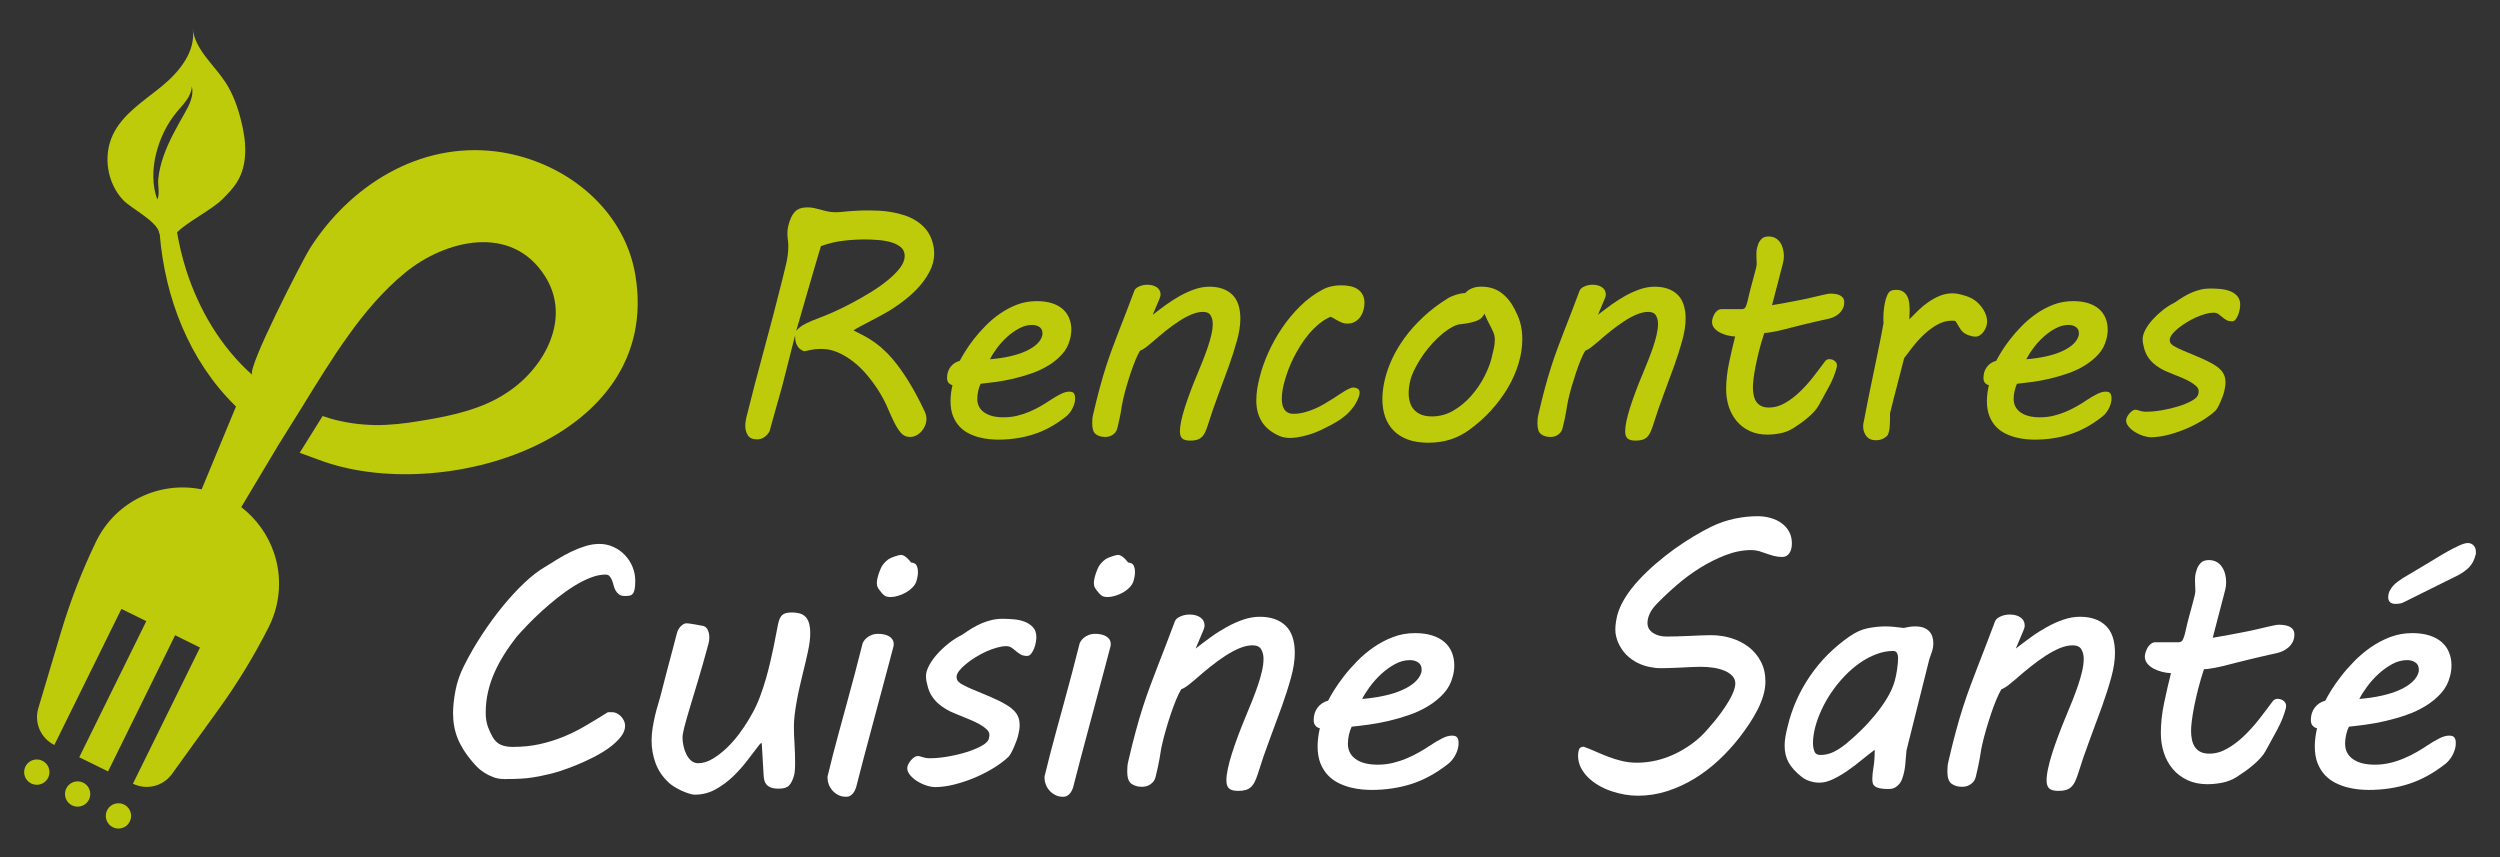 <?xml version="1.0" encoding="utf-8"?>
<!-- Generator: Adobe Illustrator 16.0.0, SVG Export Plug-In . SVG Version: 6.00 Build 0)  -->
<!DOCTYPE svg PUBLIC "-//W3C//DTD SVG 1.1//EN" "http://www.w3.org/Graphics/SVG/1.1/DTD/svg11.dtd">
<svg version="1.1" id="Calque_1" xmlns="http://www.w3.org/2000/svg" xmlns:xlink="http://www.w3.org/1999/xlink" x="0px" y="0px"
	 width="175px" height="60px" viewBox="0 0 175 60" enable-background="new 0 0 175 60" xml:space="preserve">
<rect x="0" y="0" width="175" height="60" fill="#333333" stroke="none"/>
<g>
	<g>
		<g>
			<path fill="#BECB0A" d="M52.245,29.225c0.404-1.625,0.822-3.229,1.255-4.813c0.432-1.584,0.851-3.188,1.255-4.813
				c0.049-0.213,0.099-0.414,0.149-0.605c0.049-0.191,0.096-0.383,0.138-0.574c0.043-0.191,0.076-0.385,0.101-0.58
				c0.025-0.195,0.038-0.398,0.038-0.611c0-0.163-0.011-0.313-0.032-0.446c-0.021-0.136-0.032-0.288-0.032-0.458
				c0-0.163,0.021-0.337,0.064-0.521c0.106-0.434,0.256-0.756,0.451-0.969s0.491-0.319,0.889-0.319c0.164,0,0.32,0.017,0.473,0.049
				c0.153,0.031,0.304,0.069,0.453,0.112c0.163,0.049,0.331,0.092,0.505,0.127c0.174,0.035,0.35,0.053,0.527,0.053
				c0.142,0,0.279-0.006,0.414-0.021c0.135-0.014,0.288-0.027,0.462-0.043c0.174-0.014,0.379-0.026,0.617-0.042
				c0.238-0.014,0.538-0.021,0.9-0.021c0.198,0,0.433,0.008,0.702,0.021c0.269,0.016,0.549,0.046,0.84,0.097
				c0.291,0.049,0.585,0.122,0.883,0.218c0.297,0.096,0.576,0.225,0.835,0.388c0.258,0.164,0.487,0.363,0.686,0.601
				c0.198,0.238,0.347,0.523,0.447,0.857c0.049,0.162,0.083,0.311,0.102,0.446c0.018,0.135,0.026,0.265,0.026,0.393
				c0,0.433-0.11,0.858-0.33,1.276c-0.249,0.476-0.584,0.92-1.005,1.335s-0.913,0.808-1.473,1.175
				c-0.219,0.148-0.475,0.304-0.766,0.463s-0.576,0.313-0.855,0.457c-0.282,0.146-0.533,0.279-0.757,0.398
				c-0.222,0.122-0.377,0.213-0.462,0.276c0.248,0.122,0.497,0.248,0.744,0.379s0.502,0.289,0.761,0.473
				c0.259,0.186,0.522,0.408,0.787,0.671c0.267,0.262,0.543,0.583,0.83,0.962c0.288,0.38,0.586,0.828,0.894,1.345
				c0.31,0.519,0.629,1.127,0.963,1.829c0.085,0.17,0.128,0.353,0.128,0.544c0,0.148-0.031,0.298-0.091,0.446
				c-0.06,0.149-0.141,0.283-0.244,0.404c-0.103,0.12-0.226,0.218-0.367,0.292c-0.142,0.074-0.294,0.112-0.458,0.112
				c-0.248,0-0.453-0.093-0.617-0.276c-0.163-0.186-0.319-0.426-0.468-0.724s-0.303-0.634-0.463-1.012
				c-0.158-0.375-0.355-0.754-0.59-1.137c-0.255-0.412-0.537-0.802-0.846-1.17c-0.31-0.369-0.636-0.688-0.984-0.957
				c-0.348-0.27-0.706-0.484-1.074-0.644c-0.368-0.16-0.738-0.24-1.106-0.24h-0.16c-0.22,0-0.417,0.021-0.59,0.06
				c-0.174,0.039-0.342,0.072-0.505,0.101c-0.22-0.078-0.38-0.205-0.479-0.383c-0.1-0.178-0.149-0.376-0.149-0.595V23.46
				l-0.851,3.35c-0.029,0.105-0.067,0.252-0.117,0.437c-0.05,0.184-0.106,0.387-0.17,0.605c-0.063,0.221-0.129,0.45-0.197,0.692
				c-0.067,0.24-0.131,0.468-0.191,0.681s-0.113,0.404-0.16,0.574c-0.046,0.17-0.079,0.298-0.1,0.383
				c-0.1,0.177-0.226,0.317-0.378,0.42S53.177,30.756,53,30.756c-0.313,0-0.529-0.095-0.649-0.282
				c-0.121-0.188-0.181-0.406-0.181-0.653c0-0.1,0.006-0.201,0.021-0.304C52.206,29.414,52.224,29.316,52.245,29.225z
				 M57.467,17.228c-0.043,0.142-0.104,0.348-0.186,0.617c-0.082,0.269-0.172,0.574-0.271,0.914c-0.1,0.341-0.206,0.706-0.319,1.095
				c-0.113,0.391-0.228,0.782-0.34,1.176c-0.113,0.394-0.224,0.775-0.33,1.143c-0.106,0.37-0.202,0.699-0.287,0.99
				c0.142-0.185,0.355-0.35,0.638-0.495c0.283-0.145,0.603-0.282,0.957-0.41c0.277-0.099,0.617-0.238,1.021-0.419
				c0.404-0.181,0.828-0.389,1.271-0.623c0.443-0.233,0.886-0.487,1.33-0.76c0.443-0.272,0.841-0.553,1.191-0.84
				c0.352-0.287,0.636-0.574,0.857-0.861c0.219-0.288,0.33-0.565,0.33-0.836c0-0.261-0.092-0.469-0.276-0.621
				c-0.185-0.152-0.415-0.269-0.691-0.346c-0.277-0.078-0.58-0.13-0.909-0.154c-0.331-0.025-0.637-0.037-0.922-0.037
				c-0.51,0-1.021,0.031-1.531,0.095C58.488,16.918,57.978,17.043,57.467,17.228z"/>
			<path fill="#BECB0A" d="M66.293,26.459c0-0.306,0.081-0.564,0.245-0.777c0.163-0.213,0.379-0.354,0.648-0.425
				c0.078-0.155,0.198-0.367,0.362-0.633c0.163-0.266,0.365-0.555,0.606-0.866c0.241-0.313,0.515-0.627,0.825-0.941
				c0.307-0.315,0.647-0.603,1.021-0.861c0.371-0.259,0.771-0.47,1.201-0.634c0.429-0.162,0.885-0.243,1.367-0.243
				c0.411,0,0.77,0.049,1.074,0.148c0.305,0.099,0.556,0.238,0.755,0.414c0.198,0.178,0.347,0.389,0.447,0.633
				c0.099,0.245,0.149,0.51,0.149,0.792c0,0.242-0.032,0.472-0.096,0.692c-0.1,0.396-0.284,0.744-0.553,1.042
				s-0.587,0.559-0.952,0.781c-0.366,0.224-0.762,0.41-1.191,0.559c-0.429,0.149-0.857,0.273-1.286,0.372
				c-0.429,0.101-0.843,0.176-1.24,0.229c-0.397,0.054-0.741,0.094-1.032,0.123c-0.063,0.128-0.119,0.288-0.165,0.483
				s-0.069,0.385-0.069,0.568c0,0.412,0.164,0.731,0.489,0.957c0.326,0.229,0.776,0.341,1.351,0.341
				c0.333,0,0.652-0.037,0.958-0.111c0.304-0.074,0.593-0.17,0.866-0.287c0.272-0.117,0.53-0.245,0.771-0.383
				c0.241-0.139,0.46-0.274,0.659-0.41c0.255-0.17,0.498-0.313,0.729-0.43c0.23-0.117,0.433-0.176,0.611-0.176
				c0.177,0,0.29,0.045,0.34,0.133c0.049,0.089,0.074,0.183,0.074,0.281c0,0.058-0.002,0.112-0.005,0.165
				c-0.004,0.054-0.009,0.098-0.016,0.133c-0.036,0.186-0.106,0.369-0.213,0.553c-0.106,0.186-0.241,0.345-0.404,0.479
				c-0.737,0.581-1.494,0.996-2.271,1.244c-0.775,0.248-1.604,0.373-2.483,0.373c-0.17,0-0.371-0.012-0.601-0.033
				c-0.23-0.021-0.47-0.063-0.718-0.128c-0.248-0.063-0.493-0.154-0.734-0.276c-0.241-0.12-0.455-0.279-0.643-0.478
				c-0.188-0.199-0.34-0.442-0.458-0.734c-0.116-0.29-0.175-0.642-0.175-1.052c0-0.334,0.045-0.706,0.138-1.118
				c-0.093-0.014-0.18-0.062-0.261-0.143C66.333,26.733,66.293,26.615,66.293,26.459z M72.951,23.513
				c0.013-0.035,0.021-0.067,0.021-0.095c0-0.029,0-0.061,0-0.097c0-0.192-0.071-0.335-0.212-0.431
				c-0.142-0.096-0.313-0.145-0.511-0.145c-0.312,0-0.619,0.083-0.92,0.246c-0.302,0.162-0.584,0.366-0.851,0.611
				c-0.265,0.244-0.501,0.506-0.707,0.786c-0.206,0.281-0.365,0.534-0.479,0.761c0.511-0.043,0.979-0.111,1.404-0.207
				s0.796-0.217,1.112-0.361c0.315-0.146,0.571-0.309,0.766-0.489C72.768,23.911,72.894,23.719,72.951,23.513z"/>
			<path fill="#BECB0A" d="M84.21,21.832c-0.247,0-0.514,0.059-0.796,0.176c-0.284,0.117-0.578,0.274-0.884,0.474
				c-0.305,0.198-0.615,0.424-0.93,0.675c-0.315,0.252-0.626,0.513-0.93,0.781c-0.157,0.136-0.306,0.258-0.447,0.367
				c-0.143,0.11-0.284,0.193-0.425,0.25c-0.101,0.164-0.205,0.378-0.314,0.644c-0.11,0.266-0.217,0.557-0.324,0.872
				s-0.208,0.639-0.304,0.968c-0.096,0.33-0.176,0.638-0.24,0.92c-0.035,0.148-0.064,0.295-0.085,0.437
				c-0.021,0.142-0.046,0.292-0.074,0.452c-0.029,0.159-0.063,0.331-0.102,0.515c-0.04,0.186-0.087,0.391-0.144,0.617
				c-0.035,0.136-0.092,0.243-0.17,0.325c-0.077,0.081-0.159,0.143-0.244,0.186c-0.085,0.042-0.167,0.069-0.246,0.08
				c-0.077,0.011-0.137,0.017-0.18,0.017c-0.271,0-0.489-0.064-0.66-0.191c-0.17-0.128-0.255-0.376-0.255-0.745
				c0-0.1,0.002-0.204,0.009-0.313c0.008-0.109,0.029-0.232,0.064-0.367c0.157-0.674,0.308-1.279,0.453-1.819
				c0.145-0.537,0.292-1.038,0.441-1.498c0.149-0.462,0.299-0.896,0.452-1.304s0.309-0.819,0.468-1.233
				c0.159-0.415,0.326-0.844,0.5-1.287c0.173-0.443,0.36-0.934,0.558-1.473c0.042-0.121,0.155-0.223,0.335-0.304
				s0.374-0.122,0.579-0.122c0.27,0,0.491,0.061,0.665,0.181c0.174,0.121,0.261,0.295,0.261,0.521c0,0.021-0.008,0.061-0.021,0.116
				c-0.015,0.058-0.037,0.118-0.063,0.182l-0.468,1.106c0.298-0.234,0.607-0.468,0.93-0.702c0.323-0.234,0.654-0.444,0.994-0.633
				c0.34-0.188,0.683-0.341,1.026-0.458c0.345-0.117,0.683-0.176,1.016-0.176c0.681,0,1.212,0.184,1.595,0.548
				c0.383,0.366,0.575,0.932,0.575,1.697c0,0.438-0.076,0.939-0.229,1.498c-0.153,0.562-0.345,1.162-0.574,1.804
				c-0.23,0.642-0.479,1.315-0.745,2.021c-0.266,0.706-0.512,1.424-0.738,2.153c-0.063,0.199-0.13,0.365-0.197,0.501
				c-0.067,0.134-0.146,0.242-0.239,0.323c-0.093,0.082-0.2,0.141-0.324,0.176c-0.125,0.035-0.275,0.054-0.451,0.054
				c-0.277,0-0.469-0.052-0.575-0.154c-0.105-0.103-0.16-0.268-0.16-0.495c0-0.197,0.031-0.441,0.091-0.729
				c0.061-0.287,0.146-0.603,0.256-0.946c0.109-0.344,0.237-0.711,0.383-1.101c0.145-0.391,0.303-0.787,0.474-1.19
				c0.133-0.327,0.267-0.653,0.398-0.979c0.131-0.327,0.247-0.643,0.351-0.948c0.103-0.303,0.187-0.595,0.25-0.872
				c0.064-0.276,0.095-0.531,0.095-0.766c0-0.218-0.047-0.411-0.143-0.579C84.652,21.916,84.474,21.832,84.21,21.832z"/>
			<path fill="#BECB0A" d="M88.177,26.405c0.133-0.546,0.334-1.116,0.6-1.712c0.267-0.595,0.587-1.172,0.963-1.729
				s0.803-1.07,1.281-1.542c0.479-0.471,1.002-0.855,1.568-1.153c0.185-0.1,0.387-0.174,0.607-0.225
				c0.219-0.048,0.442-0.073,0.669-0.073c0.234,0,0.452,0.021,0.654,0.063c0.202,0.043,0.376,0.113,0.521,0.213
				c0.145,0.099,0.261,0.227,0.346,0.383c0.086,0.156,0.128,0.348,0.128,0.574c0,0.171-0.025,0.343-0.075,0.516
				c-0.05,0.174-0.124,0.33-0.223,0.468c-0.101,0.139-0.225,0.251-0.373,0.336s-0.323,0.127-0.521,0.127
				c-0.156,0-0.3-0.028-0.431-0.085c-0.132-0.057-0.258-0.12-0.377-0.191c-0.064-0.042-0.125-0.08-0.182-0.112
				c-0.057-0.031-0.124-0.062-0.201-0.091c-0.284,0.128-0.553,0.297-0.804,0.506c-0.253,0.21-0.486,0.442-0.702,0.697
				c-0.217,0.255-0.415,0.528-0.596,0.818c-0.181,0.292-0.344,0.582-0.489,0.872c-0.146,0.292-0.27,0.576-0.372,0.856
				s-0.186,0.537-0.249,0.771c-0.051,0.17-0.095,0.363-0.134,0.579c-0.039,0.217-0.058,0.427-0.058,0.633
				c0,0.142,0.012,0.276,0.036,0.404c0.025,0.128,0.07,0.241,0.134,0.341c0.063,0.099,0.148,0.177,0.255,0.233
				s0.237,0.085,0.393,0.085c0.249,0,0.495-0.032,0.74-0.097c0.244-0.063,0.484-0.145,0.718-0.243
				c0.234-0.1,0.462-0.215,0.686-0.347c0.224-0.131,0.442-0.264,0.654-0.397c0.134-0.086,0.27-0.175,0.404-0.268
				c0.134-0.091,0.262-0.173,0.383-0.243c0.12-0.071,0.232-0.13,0.335-0.176c0.103-0.047,0.193-0.07,0.271-0.07
				c0.106,0,0.206,0.027,0.298,0.08c0.093,0.054,0.14,0.145,0.14,0.272c0,0.092-0.021,0.195-0.064,0.308
				c-0.101,0.276-0.233,0.525-0.404,0.744c-0.17,0.221-0.36,0.418-0.569,0.591c-0.21,0.174-0.432,0.327-0.67,0.463
				c-0.237,0.135-0.474,0.259-0.708,0.371c-0.438,0.234-0.883,0.41-1.334,0.527c-0.45,0.117-0.827,0.175-1.133,0.175
				c-0.099,0-0.217-0.01-0.351-0.031c-0.135-0.021-0.252-0.054-0.352-0.097c-0.574-0.247-0.992-0.58-1.255-0.999
				c-0.262-0.418-0.393-0.915-0.393-1.489c0-0.248,0.02-0.509,0.058-0.781C88.039,26.989,88.097,26.703,88.177,26.405z"/>
			<path fill="#BECB0A" d="M96.958,26.49c0.106-0.432,0.271-0.892,0.494-1.377c0.225-0.485,0.517-0.977,0.878-1.474
				c0.361-0.495,0.796-0.981,1.304-1.456c0.506-0.476,1.092-0.918,1.76-1.33c0.105-0.063,0.269-0.133,0.489-0.207
				c0.219-0.074,0.446-0.118,0.681-0.134c0.276-0.298,0.648-0.446,1.116-0.446c0.553,0,1.02,0.142,1.399,0.421
				c0.379,0.28,0.691,0.661,0.94,1.144c0.078,0.155,0.149,0.308,0.218,0.456c0.067,0.149,0.123,0.308,0.17,0.474
				c0.046,0.167,0.083,0.347,0.112,0.538c0.028,0.191,0.042,0.408,0.042,0.647c0,0.561-0.089,1.131-0.266,1.713
				c-0.177,0.581-0.43,1.149-0.755,1.702c-0.327,0.553-0.722,1.083-1.186,1.59c-0.465,0.506-0.98,0.963-1.548,1.367
				c-0.383,0.276-0.808,0.489-1.271,0.643c-0.464,0.151-0.983,0.229-1.558,0.229c-0.546,0-1.02-0.074-1.42-0.219
				c-0.4-0.146-0.733-0.353-1-0.623c-0.265-0.269-0.464-0.592-0.596-0.967c-0.131-0.376-0.196-0.795-0.196-1.255
				C96.767,27.48,96.831,27.001,96.958,26.49z M98.724,26.629c-0.043,0.163-0.072,0.317-0.09,0.463
				c-0.019,0.145-0.027,0.286-0.027,0.419c0,0.234,0.03,0.453,0.091,0.655s0.157,0.376,0.292,0.521
				c0.135,0.146,0.304,0.26,0.505,0.341c0.203,0.081,0.448,0.122,0.739,0.122c0.539,0,1.041-0.136,1.506-0.409
				c0.464-0.272,0.877-0.615,1.238-1.026c0.362-0.411,0.664-0.853,0.91-1.324c0.243-0.472,0.416-0.905,0.516-1.304
				c0.063-0.247,0.118-0.481,0.165-0.701c0.045-0.219,0.068-0.422,0.068-0.605c0-0.185-0.033-0.357-0.102-0.517
				c-0.067-0.159-0.153-0.338-0.26-0.537c-0.063-0.12-0.128-0.246-0.191-0.377c-0.063-0.132-0.121-0.262-0.17-0.389
				c-0.058,0.1-0.117,0.187-0.182,0.261c-0.063,0.074-0.159,0.142-0.287,0.202c-0.127,0.061-0.301,0.115-0.521,0.165
				c-0.221,0.05-0.507,0.092-0.861,0.128c-0.234,0.077-0.472,0.198-0.713,0.361c-0.242,0.162-0.478,0.354-0.708,0.574
				c-0.229,0.22-0.45,0.456-0.659,0.712c-0.209,0.255-0.396,0.516-0.563,0.782c-0.167,0.266-0.313,0.526-0.438,0.782
				C98.86,26.183,98.773,26.417,98.724,26.629z"/>
			<path fill="#BECB0A" d="M115.377,21.832c-0.249,0-0.515,0.059-0.798,0.176c-0.284,0.117-0.578,0.274-0.883,0.474
				c-0.305,0.198-0.616,0.424-0.932,0.675c-0.314,0.252-0.625,0.513-0.93,0.781c-0.156,0.136-0.306,0.258-0.446,0.367
				c-0.143,0.11-0.284,0.193-0.426,0.25c-0.1,0.164-0.204,0.378-0.313,0.644c-0.11,0.266-0.218,0.557-0.324,0.872
				s-0.207,0.639-0.304,0.968c-0.095,0.33-0.175,0.638-0.239,0.92c-0.035,0.148-0.063,0.295-0.085,0.437s-0.046,0.292-0.074,0.452
				c-0.029,0.159-0.063,0.331-0.101,0.515c-0.04,0.186-0.087,0.391-0.145,0.617c-0.035,0.136-0.092,0.243-0.17,0.325
				c-0.078,0.081-0.159,0.143-0.244,0.186c-0.086,0.042-0.167,0.069-0.245,0.08s-0.138,0.017-0.181,0.017
				c-0.27,0-0.489-0.064-0.659-0.191c-0.17-0.128-0.256-0.376-0.256-0.745c0-0.1,0.004-0.204,0.011-0.313s0.028-0.232,0.064-0.367
				c0.155-0.674,0.307-1.279,0.451-1.819c0.145-0.537,0.293-1.038,0.441-1.498c0.149-0.462,0.299-0.896,0.452-1.304
				c0.152-0.408,0.31-0.819,0.468-1.233c0.16-0.415,0.327-0.844,0.501-1.287c0.173-0.443,0.359-0.934,0.558-1.473
				c0.043-0.121,0.154-0.223,0.336-0.304c0.18-0.081,0.373-0.122,0.579-0.122c0.27,0,0.49,0.061,0.664,0.181
				c0.174,0.121,0.261,0.295,0.261,0.521c0,0.021-0.008,0.061-0.021,0.116c-0.014,0.058-0.035,0.118-0.063,0.182l-0.468,1.106
				c0.298-0.234,0.607-0.468,0.93-0.702c0.323-0.234,0.655-0.444,0.995-0.633c0.341-0.188,0.682-0.341,1.025-0.458
				c0.345-0.117,0.683-0.176,1.017-0.176c0.681,0,1.213,0.184,1.596,0.548c0.383,0.366,0.574,0.932,0.574,1.697
				c0,0.438-0.077,0.939-0.229,1.498c-0.152,0.562-0.344,1.162-0.574,1.804s-0.478,1.315-0.744,2.021
				c-0.266,0.706-0.513,1.424-0.739,2.153c-0.063,0.199-0.129,0.365-0.197,0.501c-0.067,0.134-0.146,0.242-0.238,0.323
				c-0.092,0.082-0.2,0.141-0.324,0.176c-0.125,0.035-0.275,0.054-0.452,0.054c-0.276,0-0.468-0.052-0.574-0.154
				s-0.16-0.268-0.16-0.495c0-0.197,0.03-0.441,0.09-0.729c0.061-0.287,0.146-0.603,0.256-0.946s0.237-0.711,0.383-1.101
				c0.145-0.391,0.304-0.787,0.474-1.19c0.134-0.327,0.267-0.653,0.398-0.979c0.131-0.327,0.248-0.643,0.352-0.948
				c0.103-0.303,0.186-0.595,0.25-0.872c0.063-0.276,0.096-0.531,0.096-0.766c0-0.218-0.048-0.411-0.145-0.579
				C115.818,21.916,115.639,21.832,115.377,21.832z"/>
			<path fill="#BECB0A" d="M120.83,27.256c0-0.596,0.068-1.214,0.203-1.855c0.134-0.641,0.277-1.256,0.426-1.846
				c-0.186-0.006-0.373-0.035-0.564-0.085c-0.191-0.049-0.365-0.116-0.521-0.201c-0.156-0.085-0.284-0.189-0.384-0.314
				c-0.1-0.123-0.148-0.268-0.148-0.43c0-0.064,0.014-0.146,0.042-0.246c0.028-0.099,0.068-0.196,0.123-0.292
				c0.052-0.096,0.122-0.177,0.207-0.244s0.182-0.102,0.288-0.102h1.425c0.134,0,0.227-0.059,0.276-0.175
				c0.049-0.117,0.089-0.232,0.116-0.346c0.093-0.412,0.18-0.768,0.261-1.069c0.082-0.302,0.151-0.557,0.207-0.766
				c0.059-0.209,0.103-0.379,0.134-0.511c0.033-0.131,0.048-0.235,0.048-0.313c0-0.094-0.004-0.183-0.011-0.268
				c-0.006-0.085-0.01-0.201-0.01-0.35v-0.106c0-0.057,0.006-0.132,0.016-0.225c0.011-0.091,0.044-0.222,0.1-0.393
				c0.043-0.135,0.122-0.263,0.234-0.383c0.114-0.12,0.28-0.182,0.501-0.182c0.191,0,0.354,0.04,0.489,0.118
				c0.133,0.077,0.243,0.18,0.328,0.308c0.086,0.127,0.149,0.273,0.191,0.437c0.043,0.163,0.064,0.326,0.064,0.489
				c0,0.177-0.018,0.337-0.053,0.478l-0.777,2.979c0.383-0.064,0.724-0.124,1.021-0.18c0.298-0.058,0.596-0.114,0.894-0.171
				c0.326-0.063,0.608-0.123,0.847-0.182c0.236-0.056,0.44-0.104,0.611-0.143c0.17-0.039,0.313-0.071,0.431-0.096
				c0.116-0.024,0.213-0.038,0.292-0.038c0.112,0,0.229,0.01,0.347,0.027c0.115,0.018,0.218,0.048,0.308,0.091
				c0.089,0.042,0.16,0.103,0.218,0.18c0.057,0.079,0.085,0.182,0.085,0.31c0,0.17-0.034,0.32-0.101,0.451
				c-0.067,0.132-0.154,0.245-0.261,0.341s-0.229,0.174-0.361,0.233c-0.136,0.062-0.271,0.105-0.404,0.133
				c-0.114,0.021-0.261,0.054-0.44,0.097c-0.183,0.042-0.382,0.089-0.596,0.137c-0.217,0.051-0.443,0.104-0.677,0.161
				c-0.234,0.056-0.461,0.113-0.681,0.17c-0.325,0.085-0.604,0.155-0.834,0.213c-0.231,0.056-0.427,0.099-0.592,0.127
				c-0.162,0.028-0.296,0.05-0.398,0.064c-0.103,0.014-0.186,0.021-0.249,0.021c-0.136,0.403-0.251,0.8-0.352,1.19
				c-0.099,0.39-0.183,0.754-0.25,1.09c-0.067,0.338-0.116,0.639-0.148,0.904c-0.031,0.266-0.049,0.474-0.049,0.622
				c0,0.191,0.018,0.374,0.055,0.548c0.034,0.174,0.095,0.324,0.18,0.452s0.201,0.229,0.346,0.303
				c0.146,0.074,0.329,0.111,0.548,0.111c0.377,0,0.744-0.103,1.105-0.308c0.361-0.206,0.708-0.466,1.038-0.782
				c0.329-0.315,0.641-0.66,0.937-1.037c0.294-0.375,0.564-0.733,0.812-1.073c0.086-0.128,0.195-0.191,0.331-0.191
				c0.043,0,0.093,0.007,0.155,0.021c0.06,0.013,0.117,0.038,0.174,0.073c0.058,0.036,0.104,0.082,0.145,0.139
				c0.039,0.057,0.059,0.124,0.059,0.201c0,0.059-0.004,0.101-0.012,0.128c-0.112,0.44-0.288,0.882-0.526,1.324
				c-0.237,0.443-0.479,0.888-0.729,1.335c-0.085,0.156-0.195,0.309-0.335,0.458c-0.137,0.148-0.288,0.292-0.452,0.43
				c-0.163,0.139-0.333,0.271-0.511,0.394c-0.176,0.124-0.344,0.236-0.499,0.335c-0.271,0.17-0.564,0.288-0.884,0.352
				c-0.318,0.064-0.626,0.095-0.924,0.095c-0.462,0-0.87-0.083-1.229-0.249c-0.359-0.166-0.659-0.394-0.904-0.681
				c-0.244-0.287-0.432-0.623-0.56-1.006C120.895,28.106,120.83,27.696,120.83,27.256z"/>
			<path fill="#BECB0A" d="M130.474,29.468c0.093-0.495,0.199-1.042,0.319-1.638c0.122-0.596,0.245-1.197,0.373-1.808
				c0.128-0.609,0.251-1.209,0.371-1.797c0.122-0.589,0.225-1.127,0.31-1.616c-0.008-0.071-0.012-0.134-0.012-0.187
				c0-0.054,0-0.111,0-0.175c0-0.221,0.016-0.44,0.043-0.66c0.028-0.22,0.067-0.421,0.117-0.606c0.078-0.27,0.165-0.452,0.26-0.548
				c0.097-0.096,0.251-0.143,0.464-0.143c0.205,0,0.369,0.04,0.493,0.121c0.126,0.082,0.223,0.19,0.294,0.325
				c0.069,0.135,0.116,0.288,0.138,0.462c0.021,0.175,0.032,0.354,0.032,0.538c0,0.099-0.004,0.209-0.012,0.328
				c-0.006,0.122-0.01,0.217-0.01,0.288c0.197-0.205,0.408-0.416,0.633-0.633c0.223-0.216,0.46-0.411,0.712-0.585
				c0.253-0.174,0.518-0.317,0.798-0.432c0.28-0.111,0.572-0.17,0.878-0.17c0.12,0,0.238,0.012,0.356,0.033
				c0.115,0.021,0.235,0.049,0.355,0.085c0.144,0.035,0.29,0.083,0.44,0.144c0.153,0.06,0.3,0.143,0.443,0.249
				c0.234,0.178,0.429,0.399,0.59,0.665c0.158,0.266,0.239,0.538,0.239,0.814c0,0.106-0.021,0.221-0.063,0.345
				c-0.043,0.125-0.103,0.238-0.176,0.341c-0.075,0.104-0.161,0.188-0.261,0.255c-0.099,0.067-0.209,0.102-0.329,0.102
				c-0.122,0-0.269-0.031-0.443-0.091c-0.172-0.06-0.316-0.14-0.429-0.24c-0.051-0.042-0.103-0.103-0.155-0.18
				c-0.054-0.078-0.102-0.156-0.148-0.233c-0.047-0.079-0.089-0.151-0.128-0.219c-0.038-0.067-0.069-0.112-0.091-0.134
				c-0.034-0.006-0.073-0.012-0.116-0.016c-0.042-0.004-0.081-0.006-0.117-0.006c-0.362,0-0.706,0.094-1.031,0.277
				c-0.326,0.186-0.632,0.409-0.914,0.676c-0.284,0.266-0.546,0.55-0.783,0.851c-0.236,0.302-0.445,0.573-0.621,0.813
				c-0.143,0.574-0.3,1.186-0.474,1.835c-0.174,0.648-0.346,1.328-0.517,2.036v0.267c0,0.213-0.006,0.43-0.021,0.647
				c-0.014,0.221-0.057,0.416-0.128,0.586c-0.077,0.106-0.189,0.196-0.335,0.271c-0.145,0.075-0.313,0.112-0.504,0.112
				c-0.298,0-0.522-0.099-0.672-0.293c-0.148-0.194-0.222-0.423-0.222-0.686C130.422,29.721,130.439,29.596,130.474,29.468z"/>
			<path fill="#BECB0A" d="M138.843,26.459c0-0.306,0.081-0.564,0.244-0.777c0.164-0.213,0.379-0.354,0.649-0.425
				c0.077-0.155,0.197-0.367,0.361-0.633c0.162-0.266,0.365-0.555,0.605-0.866c0.241-0.313,0.517-0.627,0.825-0.941
				c0.308-0.315,0.648-0.603,1.021-0.861c0.371-0.259,0.771-0.47,1.2-0.634c0.43-0.162,0.884-0.243,1.367-0.243
				c0.41,0,0.771,0.049,1.073,0.148c0.306,0.099,0.558,0.238,0.757,0.414c0.197,0.178,0.346,0.389,0.446,0.633
				c0.099,0.245,0.148,0.51,0.148,0.792c0,0.242-0.032,0.472-0.097,0.692c-0.099,0.396-0.282,0.744-0.553,1.042
				c-0.269,0.298-0.586,0.559-0.951,0.781c-0.365,0.224-0.762,0.41-1.191,0.559c-0.429,0.149-0.858,0.273-1.286,0.372
				c-0.429,0.101-0.843,0.176-1.239,0.229c-0.398,0.054-0.74,0.094-1.032,0.123c-0.064,0.128-0.118,0.288-0.164,0.483
				c-0.047,0.195-0.07,0.385-0.07,0.568c0,0.412,0.165,0.731,0.489,0.957c0.327,0.229,0.777,0.341,1.352,0.341
				c0.333,0,0.652-0.037,0.957-0.111c0.304-0.074,0.594-0.17,0.867-0.287c0.272-0.117,0.529-0.245,0.771-0.383
				c0.239-0.139,0.46-0.274,0.659-0.41c0.255-0.17,0.497-0.313,0.729-0.43c0.23-0.117,0.434-0.176,0.611-0.176
				c0.176,0,0.29,0.045,0.34,0.133c0.049,0.089,0.074,0.183,0.074,0.281c0,0.058-0.002,0.112-0.004,0.165
				c-0.004,0.054-0.01,0.098-0.018,0.133c-0.035,0.186-0.106,0.369-0.213,0.553c-0.106,0.186-0.239,0.345-0.404,0.479
				c-0.736,0.581-1.492,0.996-2.27,1.244c-0.775,0.248-1.605,0.373-2.483,0.373c-0.17,0-0.371-0.012-0.602-0.033
				c-0.229-0.021-0.47-0.063-0.717-0.128c-0.25-0.063-0.493-0.154-0.735-0.276c-0.239-0.12-0.454-0.279-0.642-0.478
				c-0.189-0.199-0.341-0.442-0.458-0.734c-0.116-0.29-0.176-0.642-0.176-1.052c0-0.334,0.046-0.706,0.139-1.118
				c-0.093-0.014-0.18-0.062-0.261-0.143C138.884,26.733,138.843,26.615,138.843,26.459z M145.5,23.513
				c0.014-0.035,0.021-0.067,0.021-0.095c0-0.029,0-0.061,0-0.097c0-0.192-0.071-0.335-0.213-0.431
				c-0.143-0.096-0.313-0.145-0.51-0.145c-0.313,0-0.619,0.083-0.921,0.246c-0.302,0.162-0.584,0.366-0.851,0.611
				c-0.265,0.244-0.501,0.506-0.708,0.786c-0.205,0.281-0.365,0.534-0.478,0.761c0.511-0.043,0.979-0.111,1.404-0.207
				c0.425-0.096,0.794-0.217,1.111-0.361c0.315-0.146,0.57-0.309,0.766-0.489C145.316,23.911,145.442,23.719,145.5,23.513z"/>
			<path fill="#BECB0A" d="M149.465,28.681c0.058,0,0.108,0.008,0.154,0.021c0.047,0.016,0.097,0.031,0.154,0.049
				c0.057,0.017,0.12,0.033,0.192,0.048c0.069,0.014,0.162,0.021,0.276,0.021c0.332,0,0.703-0.036,1.109-0.106
				c0.408-0.071,0.793-0.163,1.154-0.276c0.362-0.114,0.673-0.244,0.931-0.389c0.259-0.146,0.406-0.296,0.442-0.453
				c0.021-0.085,0.031-0.158,0.031-0.222c0-0.121-0.058-0.236-0.176-0.347c-0.116-0.11-0.264-0.214-0.441-0.313
				c-0.176-0.1-0.367-0.191-0.574-0.277c-0.205-0.085-0.396-0.163-0.574-0.233l-0.361-0.149c-0.184-0.071-0.365-0.158-0.542-0.261
				c-0.178-0.103-0.342-0.222-0.495-0.355c-0.152-0.136-0.288-0.293-0.403-0.474c-0.118-0.182-0.203-0.389-0.262-0.623
				c-0.026-0.099-0.05-0.197-0.069-0.298c-0.018-0.099-0.025-0.205-0.025-0.319c0-0.184,0.063-0.395,0.186-0.632
				c0.124-0.238,0.29-0.474,0.499-0.708c0.211-0.233,0.447-0.456,0.714-0.669c0.265-0.213,0.543-0.391,0.835-0.531
				c0.213-0.149,0.418-0.285,0.617-0.404c0.197-0.121,0.398-0.225,0.6-0.31c0.203-0.085,0.408-0.152,0.616-0.201
				c0.211-0.051,0.432-0.075,0.666-0.075c0.212,0,0.442,0.012,0.691,0.032c0.248,0.021,0.475,0.071,0.681,0.149
				c0.205,0.077,0.378,0.193,0.515,0.345c0.14,0.153,0.209,0.357,0.209,0.612c0,0.077-0.012,0.18-0.033,0.308
				c-0.021,0.127-0.056,0.255-0.106,0.383c-0.048,0.128-0.109,0.237-0.18,0.33c-0.071,0.093-0.156,0.138-0.255,0.138
				c-0.164,0-0.298-0.031-0.404-0.095s-0.203-0.134-0.288-0.208s-0.174-0.144-0.265-0.208c-0.093-0.063-0.207-0.095-0.341-0.095
				c-0.164,0-0.354,0.03-0.57,0.09c-0.215,0.062-0.437,0.143-0.663,0.245c-0.229,0.103-0.448,0.223-0.665,0.355
				c-0.217,0.136-0.412,0.273-0.586,0.416c-0.172,0.141-0.313,0.281-0.42,0.42c-0.106,0.138-0.158,0.265-0.158,0.377
				c0,0.121,0.038,0.22,0.116,0.298c0.079,0.079,0.178,0.146,0.298,0.203c0.156,0.085,0.334,0.17,0.537,0.255
				c0.201,0.085,0.406,0.17,0.611,0.255c0.207,0.085,0.406,0.171,0.602,0.256s0.363,0.162,0.504,0.233
				c0.191,0.099,0.364,0.196,0.517,0.292s0.282,0.201,0.389,0.313c0.106,0.114,0.188,0.242,0.243,0.383
				c0.059,0.144,0.086,0.31,0.086,0.501c0,0.092-0.006,0.184-0.021,0.276c-0.014,0.092-0.035,0.198-0.064,0.319
				c-0.021,0.106-0.058,0.229-0.111,0.371c-0.053,0.143-0.108,0.282-0.171,0.421c-0.06,0.138-0.121,0.262-0.186,0.372
				c-0.063,0.11-0.115,0.183-0.158,0.219c-0.276,0.255-0.604,0.493-0.979,0.717c-0.377,0.224-0.768,0.419-1.176,0.585
				c-0.408,0.167-0.815,0.3-1.224,0.399c-0.406,0.099-0.781,0.148-1.122,0.148c-0.17,0-0.357-0.034-0.563-0.101
				c-0.207-0.067-0.396-0.156-0.57-0.267c-0.172-0.11-0.319-0.235-0.436-0.377c-0.117-0.142-0.176-0.284-0.176-0.425
				c0-0.072,0.021-0.151,0.064-0.24c0.042-0.089,0.097-0.17,0.16-0.244c0.063-0.075,0.132-0.139,0.207-0.192
				C149.331,28.708,149.4,28.681,149.465,28.681z"/>
		</g>
		<g>
			<path fill="#FFFFFF" d="M31.714,49.925c0-0.465,0.056-0.992,0.168-1.582c0.113-0.59,0.309-1.161,0.589-1.715
				c0.385-0.771,0.814-1.514,1.288-2.231c0.473-0.718,0.958-1.38,1.456-1.986c0.498-0.605,0.994-1.142,1.492-1.612
				c0.498-0.469,0.97-0.836,1.42-1.101l-0.012,0.012c0.281-0.176,0.578-0.36,0.891-0.554c0.313-0.192,0.633-0.368,0.962-0.529
				c0.329-0.16,0.662-0.292,0.999-0.396s0.669-0.156,0.999-0.156c0.337,0,0.657,0.067,0.962,0.205c0.305,0.136,0.572,0.322,0.8,0.56
				c0.229,0.236,0.41,0.511,0.542,0.823c0.133,0.313,0.198,0.646,0.198,0.999c0,0.247-0.014,0.442-0.042,0.584
				c-0.028,0.141-0.072,0.245-0.132,0.318c-0.06,0.072-0.137,0.116-0.229,0.132c-0.093,0.017-0.199,0.024-0.319,0.024
				c-0.176,0-0.315-0.038-0.415-0.113c-0.101-0.077-0.181-0.169-0.241-0.278c-0.06-0.107-0.107-0.229-0.139-0.361
				c-0.032-0.131-0.07-0.252-0.114-0.359c-0.044-0.108-0.101-0.201-0.168-0.277c-0.069-0.076-0.163-0.113-0.283-0.113
				c-0.32,0-0.667,0.071-1.041,0.216c-0.373,0.144-0.754,0.337-1.143,0.577c-0.39,0.241-0.779,0.516-1.167,0.823
				c-0.389,0.311-0.76,0.624-1.113,0.945s-0.679,0.639-0.98,0.951c-0.301,0.313-0.56,0.594-0.776,0.842
				c-0.32,0.41-0.614,0.823-0.878,1.246c-0.265,0.421-0.494,0.85-0.686,1.287c-0.192,0.437-0.341,0.887-0.445,1.348
				C34.053,48.912,34,49.391,34,49.889c0,0.386,0.055,0.723,0.163,1.011c0.108,0.29,0.227,0.537,0.354,0.746
				c0.152,0.24,0.341,0.407,0.565,0.5c0.224,0.092,0.493,0.138,0.806,0.138c0.682,0,1.312-0.064,1.889-0.193
				c0.578-0.127,1.131-0.3,1.661-0.516c0.529-0.217,1.046-0.474,1.552-0.771c0.505-0.297,1.027-0.614,1.564-0.951h0.313
				c0.104,0,0.211,0.029,0.319,0.084c0.108,0.056,0.204,0.129,0.289,0.217c0.084,0.088,0.151,0.188,0.204,0.301
				c0.051,0.112,0.078,0.229,0.078,0.35c0,0.265-0.104,0.526-0.313,0.788c-0.208,0.261-0.475,0.509-0.799,0.746
				c-0.325,0.235-0.692,0.458-1.102,0.667s-0.812,0.393-1.209,0.554c-0.397,0.162-0.769,0.297-1.113,0.409s-0.621,0.188-0.831,0.229
				c-0.176,0.04-0.347,0.078-0.51,0.115c-0.166,0.035-0.36,0.072-0.584,0.106c-0.224,0.037-0.493,0.065-0.806,0.085
				c-0.313,0.021-0.706,0.03-1.179,0.03c-0.289,0-0.554-0.045-0.794-0.138s-0.456-0.201-0.644-0.325
				c-0.189-0.124-0.349-0.254-0.481-0.391c-0.132-0.138-0.24-0.253-0.319-0.35c-0.474-0.554-0.818-1.099-1.035-1.637
				C31.822,51.156,31.714,50.566,31.714,49.925z"/>
			<path fill="#FFFFFF" d="M47.378,44.342c0.032-0.128,0.079-0.237,0.139-0.331c0.061-0.093,0.124-0.166,0.192-0.222
				c0.068-0.057,0.131-0.097,0.187-0.121s0.101-0.036,0.132-0.036c0.088,0,0.192,0.01,0.313,0.029
				c0.121,0.021,0.237,0.039,0.349,0.056c0.128,0.023,0.253,0.047,0.373,0.072c0.209,0.008,0.359,0.091,0.452,0.252
				c0.092,0.161,0.138,0.354,0.138,0.577c0,0.176-0.024,0.343-0.072,0.493c-0.272,1.004-0.522,1.876-0.746,2.617
				c-0.224,0.743-0.415,1.374-0.571,1.896c-0.156,0.521-0.276,0.945-0.361,1.274s-0.127,0.578-0.127,0.746s0.022,0.356,0.067,0.565
				c0.044,0.209,0.109,0.403,0.198,0.585c0.088,0.179,0.2,0.33,0.337,0.45s0.301,0.181,0.493,0.181c0.337,0,0.678-0.104,1.022-0.313
				c0.345-0.209,0.674-0.462,0.987-0.764c0.313-0.3,0.596-0.622,0.849-0.963c0.252-0.341,0.458-0.644,0.619-0.908l0.313-0.542
				c0.192-0.337,0.371-0.724,0.535-1.161c0.165-0.437,0.309-0.876,0.434-1.316c0.124-0.44,0.23-0.856,0.318-1.247
				c0.088-0.388,0.156-0.698,0.205-0.932l0.313-1.6c0.065-0.306,0.163-0.517,0.295-0.632c0.133-0.116,0.354-0.175,0.667-0.175
				c0.2,0,0.381,0.021,0.541,0.066c0.161,0.044,0.297,0.121,0.41,0.234s0.197,0.262,0.252,0.451
				c0.056,0.188,0.084,0.432,0.084,0.728c0,0.345-0.054,0.768-0.162,1.271c-0.108,0.501-0.228,1.004-0.355,1.51
				c-0.072,0.296-0.146,0.611-0.222,0.945c-0.076,0.331-0.145,0.664-0.205,0.996c-0.06,0.335-0.108,0.65-0.145,0.953
				c-0.036,0.299-0.054,0.571-0.054,0.811c0,0.41,0.014,0.818,0.042,1.229c0.027,0.408,0.042,0.842,0.042,1.299
				c0,0.209-0.005,0.393-0.018,0.553c-0.012,0.161-0.03,0.282-0.055,0.362c-0.088,0.313-0.203,0.545-0.342,0.698
				c-0.141,0.151-0.379,0.228-0.716,0.228c-0.233,0-0.417-0.026-0.554-0.077c-0.137-0.052-0.243-0.123-0.318-0.211
				c-0.076-0.089-0.126-0.188-0.151-0.295c-0.024-0.109-0.041-0.219-0.048-0.331l-0.132-2.274l-0.108,0.037
				c-0.265,0.336-0.553,0.713-0.867,1.13c-0.313,0.417-0.657,0.807-1.035,1.167c-0.377,0.361-0.788,0.664-1.232,0.909
				c-0.445,0.244-0.929,0.367-1.451,0.367c-0.104,0-0.239-0.027-0.402-0.079c-0.166-0.052-0.336-0.118-0.512-0.197
				c-0.176-0.081-0.345-0.172-0.505-0.271c-0.161-0.101-0.289-0.195-0.385-0.284c-0.441-0.408-0.754-0.871-0.939-1.383
				c-0.185-0.514-0.276-1.035-0.276-1.564c0-0.297,0.024-0.594,0.072-0.891c0.048-0.297,0.104-0.585,0.169-0.859
				c0.064-0.278,0.134-0.539,0.211-0.783c0.076-0.245,0.138-0.463,0.186-0.655c0.152-0.602,0.289-1.132,0.409-1.589
				c0.121-0.457,0.227-0.858,0.32-1.204c0.092-0.344,0.169-0.64,0.234-0.884S47.33,44.527,47.378,44.342z"/>
			<path fill="#FFFFFF" d="M58.301,52.849c0.12-0.465,0.265-1.006,0.433-1.625c0.168-0.616,0.347-1.271,0.535-1.961
				c0.188-0.689,0.38-1.396,0.571-2.117c0.192-0.722,0.374-1.425,0.542-2.105c0.006-0.032,0.035-0.087,0.083-0.162
				c0.048-0.077,0.116-0.153,0.205-0.229c0.088-0.075,0.199-0.143,0.337-0.198c0.135-0.056,0.295-0.084,0.481-0.084
				c0.135,0,0.268,0.015,0.396,0.041c0.129,0.029,0.243,0.072,0.344,0.127c0.101,0.057,0.18,0.131,0.24,0.224
				c0.061,0.092,0.09,0.197,0.09,0.318c0,0.023,0,0.05,0,0.078c0,0.027-0.004,0.054-0.011,0.078l-0.337,1.275
				c-0.378,1.427-0.761,2.859-1.149,4.296c-0.389,1.436-0.769,2.876-1.136,4.319c-0.018,0.048-0.042,0.108-0.073,0.181
				c-0.033,0.072-0.076,0.145-0.132,0.217c-0.057,0.071-0.125,0.132-0.204,0.18c-0.081,0.049-0.177,0.072-0.289,0.072
				c-0.208,0-0.394-0.041-0.553-0.126c-0.161-0.083-0.297-0.19-0.409-0.319c-0.113-0.128-0.197-0.269-0.253-0.421
				c-0.057-0.151-0.084-0.297-0.084-0.433c0-0.041,0-0.076,0-0.108s0.008-0.068,0.024-0.108L58.301,52.849z M61.441,40.396
				c0.04-0.169,0.111-0.373,0.216-0.613c0.103-0.241,0.289-0.458,0.553-0.649c0.127-0.074,0.285-0.14,0.469-0.199
				c0.185-0.062,0.317-0.091,0.397-0.091c0.079,0,0.163,0.028,0.247,0.085c0.084,0.056,0.159,0.116,0.222,0.18
				c0.081,0.08,0.158,0.168,0.229,0.265c0.199,0.017,0.331,0.089,0.391,0.217c0.06,0.128,0.091,0.281,0.091,0.457
				c0,0.129-0.013,0.245-0.037,0.35c-0.024,0.104-0.044,0.188-0.059,0.253c-0.048,0.168-0.141,0.322-0.279,0.462
				c-0.135,0.142-0.293,0.262-0.468,0.362c-0.177,0.101-0.36,0.179-0.554,0.233c-0.192,0.057-0.36,0.085-0.504,0.085
				c-0.187,0-0.329-0.031-0.428-0.097c-0.101-0.063-0.227-0.2-0.379-0.408c-0.088-0.121-0.139-0.215-0.15-0.283
				c-0.013-0.068-0.019-0.126-0.019-0.175c0-0.089,0.006-0.166,0.019-0.233C61.41,40.524,61.424,40.46,61.441,40.396z"/>
			<path fill="#FFFFFF" d="M64.23,52.922c0.064,0,0.122,0.008,0.174,0.023c0.051,0.017,0.11,0.034,0.174,0.054
				c0.064,0.021,0.136,0.039,0.217,0.054c0.08,0.018,0.185,0.024,0.312,0.024c0.378,0,0.797-0.039,1.258-0.121
				c0.462-0.079,0.897-0.184,1.306-0.312c0.409-0.128,0.759-0.275,1.053-0.44c0.293-0.164,0.459-0.334,0.499-0.511
				c0.023-0.097,0.037-0.18,0.037-0.253c0-0.137-0.067-0.267-0.199-0.391s-0.3-0.241-0.499-0.354
				c-0.201-0.113-0.417-0.217-0.65-0.313c-0.234-0.097-0.45-0.186-0.649-0.265l-0.409-0.169c-0.209-0.08-0.414-0.179-0.615-0.296
				c-0.2-0.115-0.387-0.25-0.559-0.401c-0.173-0.153-0.325-0.331-0.457-0.536c-0.132-0.204-0.231-0.438-0.294-0.704
				c-0.033-0.112-0.059-0.224-0.079-0.336c-0.02-0.113-0.03-0.234-0.03-0.362c0-0.208,0.07-0.446,0.211-0.716
				c0.14-0.268,0.33-0.535,0.565-0.8s0.506-0.518,0.807-0.758c0.3-0.241,0.616-0.441,0.943-0.602
				c0.241-0.168,0.474-0.321,0.698-0.458c0.225-0.136,0.451-0.252,0.681-0.349c0.228-0.097,0.461-0.173,0.697-0.228
				c0.237-0.057,0.488-0.085,0.753-0.085c0.241,0,0.501,0.012,0.781,0.036c0.28,0.023,0.538,0.079,0.77,0.169
				c0.233,0.089,0.427,0.218,0.584,0.391c0.157,0.172,0.234,0.402,0.234,0.691c0,0.089-0.011,0.205-0.035,0.349
				c-0.024,0.145-0.066,0.29-0.12,0.434c-0.057,0.145-0.125,0.27-0.206,0.372c-0.081,0.104-0.176,0.157-0.29,0.157
				c-0.184,0-0.336-0.036-0.457-0.108c-0.12-0.071-0.227-0.15-0.323-0.234c-0.097-0.085-0.197-0.162-0.303-0.234
				c-0.104-0.072-0.232-0.108-0.385-0.108c-0.184,0-0.398,0.034-0.643,0.104c-0.246,0.067-0.496,0.158-0.753,0.274
				c-0.255,0.118-0.507,0.251-0.751,0.404c-0.245,0.151-0.465,0.309-0.661,0.47c-0.197,0.16-0.355,0.319-0.475,0.474
				c-0.121,0.158-0.182,0.3-0.182,0.428c0,0.137,0.043,0.249,0.133,0.337c0.087,0.089,0.199,0.165,0.336,0.229
				c0.175,0.096,0.379,0.191,0.607,0.288c0.229,0.097,0.458,0.193,0.692,0.289c0.232,0.096,0.458,0.192,0.68,0.289
				c0.219,0.096,0.41,0.185,0.572,0.265c0.216,0.112,0.41,0.223,0.583,0.33c0.171,0.109,0.318,0.228,0.438,0.355
				c0.121,0.128,0.212,0.271,0.278,0.434c0.063,0.16,0.096,0.349,0.096,0.565c0,0.104-0.009,0.209-0.024,0.313
				c-0.018,0.104-0.042,0.223-0.072,0.359c-0.024,0.121-0.067,0.261-0.126,0.422c-0.061,0.16-0.125,0.318-0.193,0.476
				c-0.068,0.155-0.137,0.297-0.21,0.42c-0.072,0.125-0.133,0.206-0.182,0.247c-0.313,0.289-0.681,0.561-1.107,0.813
				c-0.425,0.253-0.869,0.474-1.329,0.663c-0.462,0.188-0.922,0.337-1.384,0.45c-0.462,0.112-0.884,0.168-1.269,0.168
				c-0.193,0-0.406-0.038-0.638-0.113c-0.232-0.077-0.447-0.178-0.644-0.302c-0.196-0.124-0.361-0.267-0.493-0.427
				c-0.132-0.161-0.198-0.32-0.198-0.481c0-0.08,0.024-0.171,0.073-0.271c0.048-0.099,0.107-0.191,0.179-0.274
				c0.072-0.087,0.152-0.159,0.236-0.217C64.08,52.95,64.158,52.922,64.23,52.922z"/>
			<path fill="#FFFFFF" d="M73.492,52.849c0.121-0.465,0.265-1.006,0.433-1.625c0.169-0.616,0.347-1.271,0.536-1.961
				c0.188-0.689,0.379-1.396,0.571-2.117s0.373-1.425,0.542-2.105c0.008-0.032,0.037-0.087,0.084-0.162
				c0.048-0.077,0.116-0.153,0.205-0.229c0.087-0.075,0.2-0.143,0.336-0.198s0.297-0.084,0.481-0.084
				c0.136,0,0.27,0.015,0.397,0.041c0.127,0.029,0.242,0.072,0.342,0.127c0.101,0.057,0.182,0.131,0.241,0.224
				c0.061,0.092,0.091,0.197,0.091,0.318c0,0.023,0,0.05,0,0.078c0,0.027-0.005,0.054-0.013,0.078l-0.336,1.275
				c-0.377,1.427-0.76,2.859-1.148,4.296c-0.39,1.436-0.769,2.876-1.138,4.319c-0.017,0.048-0.04,0.108-0.071,0.181
				c-0.033,0.072-0.077,0.145-0.133,0.217c-0.056,0.071-0.125,0.132-0.205,0.18c-0.081,0.049-0.177,0.072-0.289,0.072
				c-0.209,0-0.394-0.041-0.554-0.126c-0.161-0.083-0.298-0.19-0.409-0.319c-0.113-0.128-0.197-0.269-0.252-0.421
				c-0.056-0.151-0.085-0.297-0.085-0.433c0-0.041,0-0.076,0-0.108s0.008-0.068,0.024-0.108L73.492,52.849z M76.632,40.396
				c0.04-0.169,0.112-0.373,0.216-0.613c0.104-0.241,0.29-0.458,0.554-0.649c0.127-0.074,0.284-0.14,0.469-0.199
				c0.185-0.062,0.316-0.091,0.397-0.091c0.081,0,0.162,0.028,0.248,0.085c0.083,0.056,0.158,0.116,0.222,0.18
				c0.08,0.08,0.156,0.168,0.229,0.265c0.2,0.017,0.33,0.089,0.392,0.217c0.059,0.128,0.09,0.281,0.09,0.457
				c0,0.129-0.013,0.245-0.037,0.35c-0.024,0.104-0.044,0.188-0.06,0.253c-0.048,0.168-0.14,0.322-0.276,0.462
				c-0.138,0.142-0.293,0.262-0.47,0.362c-0.177,0.101-0.36,0.179-0.553,0.233c-0.192,0.057-0.361,0.085-0.506,0.085
				c-0.185,0-0.327-0.031-0.426-0.097c-0.101-0.063-0.227-0.2-0.38-0.408c-0.088-0.121-0.138-0.215-0.15-0.283
				c-0.013-0.068-0.019-0.126-0.019-0.175c0-0.089,0.006-0.166,0.019-0.233C76.603,40.524,76.616,40.46,76.632,40.396z"/>
			<path fill="#FFFFFF" d="M87.677,45.173c-0.281,0-0.582,0.066-0.903,0.197c-0.32,0.134-0.653,0.312-0.999,0.536
				c-0.345,0.225-0.695,0.479-1.052,0.764c-0.357,0.285-0.709,0.579-1.053,0.885c-0.177,0.151-0.345,0.291-0.506,0.415
				c-0.16,0.123-0.32,0.219-0.481,0.282c-0.112,0.186-0.231,0.428-0.355,0.728c-0.125,0.303-0.246,0.63-0.367,0.987
				c-0.12,0.358-0.235,0.722-0.342,1.096c-0.109,0.372-0.199,0.72-0.271,1.04c-0.041,0.169-0.073,0.333-0.097,0.494
				c-0.024,0.16-0.052,0.33-0.084,0.512c-0.032,0.179-0.072,0.374-0.115,0.583s-0.099,0.44-0.162,0.698
				c-0.041,0.151-0.105,0.274-0.192,0.365c-0.089,0.094-0.181,0.164-0.277,0.212c-0.096,0.048-0.188,0.078-0.276,0.091
				c-0.088,0.011-0.157,0.018-0.204,0.018c-0.306,0-0.554-0.073-0.747-0.217c-0.192-0.145-0.289-0.426-0.289-0.842
				c0-0.112,0.004-0.231,0.013-0.354c0.008-0.126,0.032-0.265,0.071-0.416c0.177-0.763,0.347-1.448,0.513-2.057
				c0.164-0.61,0.331-1.176,0.499-1.698c0.168-0.521,0.339-1.012,0.511-1.474c0.172-0.461,0.348-0.926,0.53-1.396
				c0.179-0.469,0.368-0.954,0.565-1.455c0.196-0.502,0.407-1.059,0.632-1.667c0.047-0.137,0.175-0.251,0.378-0.344
				c0.206-0.093,0.424-0.138,0.656-0.138c0.304,0,0.556,0.067,0.752,0.204s0.295,0.332,0.295,0.59c0,0.024-0.008,0.067-0.023,0.133
				c-0.017,0.064-0.041,0.132-0.073,0.204L83.693,45.4c0.337-0.264,0.688-0.528,1.054-0.794c0.364-0.265,0.739-0.502,1.124-0.715
				s0.772-0.385,1.162-0.519c0.388-0.132,0.771-0.198,1.148-0.198c0.771,0,1.371,0.206,1.805,0.62
				c0.434,0.412,0.649,1.052,0.649,1.919c0,0.498-0.086,1.063-0.258,1.697c-0.172,0.632-0.39,1.313-0.649,2.039
				c-0.262,0.726-0.543,1.487-0.843,2.286c-0.302,0.798-0.58,1.61-0.836,2.437c-0.072,0.225-0.147,0.414-0.223,0.564
				c-0.076,0.152-0.167,0.274-0.271,0.367s-0.228,0.159-0.367,0.199c-0.141,0.041-0.311,0.061-0.511,0.061
				c-0.313,0-0.53-0.059-0.649-0.177c-0.121-0.114-0.181-0.301-0.181-0.559c0-0.224,0.033-0.499,0.103-0.823
				c0.068-0.325,0.164-0.683,0.289-1.071c0.123-0.389,0.268-0.805,0.433-1.245c0.164-0.441,0.343-0.89,0.535-1.349
				c0.152-0.367,0.303-0.737,0.452-1.105c0.146-0.369,0.279-0.728,0.396-1.071c0.116-0.345,0.212-0.674,0.283-0.986
				c0.072-0.313,0.108-0.602,0.108-0.866c0-0.25-0.055-0.468-0.162-0.655C88.176,45.267,87.973,45.173,87.677,45.173z"/>
			<path fill="#FFFFFF" d="M91.958,50.406c0-0.345,0.092-0.638,0.276-0.878c0.185-0.241,0.429-0.402,0.733-0.481
				c0.088-0.177,0.225-0.414,0.409-0.717c0.185-0.3,0.414-0.628,0.687-0.979c0.272-0.354,0.583-0.708,0.933-1.065
				c0.349-0.357,0.733-0.683,1.156-0.975c0.419-0.293,0.872-0.531,1.358-0.716c0.485-0.186,1-0.277,1.547-0.277
				c0.464,0,0.87,0.057,1.215,0.17c0.345,0.111,0.629,0.269,0.854,0.468c0.225,0.201,0.393,0.438,0.506,0.717
				c0.111,0.276,0.168,0.575,0.168,0.896c0,0.272-0.035,0.534-0.108,0.783c-0.111,0.449-0.319,0.841-0.625,1.179
				s-0.664,0.632-1.078,0.884c-0.413,0.254-0.861,0.464-1.347,0.632c-0.486,0.169-0.971,0.309-1.455,0.421
				c-0.485,0.113-0.954,0.199-1.403,0.259c-0.449,0.061-0.837,0.106-1.167,0.14c-0.071,0.143-0.134,0.327-0.187,0.546
				c-0.052,0.222-0.077,0.437-0.077,0.646c0,0.464,0.185,0.825,0.553,1.083c0.369,0.257,0.878,0.385,1.529,0.385
				c0.376,0,0.736-0.043,1.082-0.126c0.345-0.085,0.672-0.193,0.979-0.327c0.309-0.131,0.6-0.274,0.873-0.433
				c0.273-0.155,0.521-0.311,0.747-0.463c0.288-0.193,0.563-0.355,0.824-0.487c0.261-0.133,0.49-0.198,0.691-0.198
				c0.2,0,0.328,0.05,0.385,0.15s0.084,0.207,0.084,0.319c0,0.063-0.002,0.125-0.005,0.187c-0.005,0.059-0.012,0.109-0.019,0.149
				c-0.041,0.209-0.12,0.418-0.241,0.627c-0.12,0.209-0.271,0.389-0.457,0.541c-0.835,0.657-1.69,1.126-2.569,1.408
				c-0.877,0.28-1.814,0.42-2.809,0.42c-0.193,0-0.421-0.013-0.681-0.035c-0.26-0.024-0.531-0.073-0.813-0.146
				c-0.28-0.071-0.558-0.176-0.829-0.313c-0.272-0.136-0.516-0.317-0.729-0.541c-0.212-0.225-0.385-0.502-0.518-0.83
				c-0.132-0.329-0.198-0.727-0.198-1.191c0-0.377,0.051-0.799,0.156-1.263c-0.105-0.018-0.203-0.07-0.296-0.164
				C92.003,50.717,91.958,50.582,91.958,50.406z M99.49,47.073c0.015-0.041,0.023-0.076,0.023-0.108s0-0.067,0-0.108
				c0-0.217-0.08-0.38-0.24-0.486c-0.161-0.11-0.354-0.163-0.578-0.163c-0.353,0-0.699,0.092-1.041,0.277
				c-0.341,0.184-0.66,0.415-0.962,0.69c-0.3,0.278-0.567,0.574-0.8,0.891c-0.232,0.317-0.414,0.604-0.542,0.861
				c0.578-0.049,1.106-0.126,1.588-0.236c0.481-0.106,0.9-0.243,1.258-0.408c0.357-0.164,0.646-0.348,0.867-0.554
				C99.283,47.524,99.426,47.307,99.49,47.073z"/>
			<path fill="#FFFFFF" d="M110.86,52.271c0.273,0.096,0.551,0.209,0.837,0.337c0.285,0.128,0.579,0.25,0.885,0.366
				c0.304,0.117,0.624,0.216,0.957,0.295c0.332,0.08,0.686,0.12,1.065,0.12c0.438,0,0.885-0.053,1.334-0.155
				c0.449-0.104,0.889-0.26,1.317-0.464c0.43-0.205,0.841-0.453,1.233-0.745c0.395-0.293,0.755-0.632,1.082-1.019
				c0.362-0.407,0.664-0.779,0.904-1.112c0.241-0.333,0.435-0.63,0.583-0.891s0.254-0.484,0.318-0.674
				c0.064-0.188,0.097-0.35,0.097-0.486c0-0.201-0.068-0.375-0.204-0.524c-0.138-0.147-0.319-0.271-0.548-0.367
				c-0.229-0.096-0.486-0.166-0.775-0.211c-0.288-0.043-0.591-0.065-0.903-0.065c-0.184,0-0.4,0.007-0.649,0.018
				c-0.249,0.014-0.501,0.025-0.758,0.038c-0.258,0.01-0.505,0.021-0.746,0.029c-0.24,0.008-0.45,0.012-0.626,0.012
				c-0.265,0-0.54-0.031-0.824-0.09c-0.284-0.061-0.564-0.158-0.835-0.295c-0.274-0.138-0.527-0.321-0.761-0.554
				c-0.23-0.233-0.424-0.521-0.577-0.866c-0.048-0.113-0.092-0.245-0.131-0.397c-0.042-0.152-0.062-0.317-0.062-0.493
				c0-0.192,0.015-0.375,0.043-0.548c0.027-0.172,0.063-0.338,0.102-0.498c0.113-0.402,0.3-0.809,0.561-1.223
				c0.26-0.412,0.572-0.815,0.938-1.208c0.366-0.393,0.763-0.775,1.191-1.144c0.43-0.369,0.87-0.715,1.323-1.042
				c0.454-0.323,0.898-0.617,1.337-0.877c0.437-0.262,0.844-0.483,1.22-0.668c0.53-0.257,1.07-0.442,1.619-0.559
				c0.55-0.118,1.093-0.176,1.63-0.176c0.321,0,0.626,0.042,0.914,0.127c0.289,0.083,0.545,0.205,0.765,0.365
				c0.221,0.162,0.396,0.36,0.524,0.598c0.127,0.236,0.192,0.506,0.192,0.812c0,0.176-0.021,0.325-0.061,0.445
				s-0.092,0.219-0.156,0.294c-0.065,0.077-0.135,0.132-0.211,0.163s-0.154,0.048-0.234,0.048c-0.217,0-0.415-0.024-0.596-0.071
				c-0.181-0.049-0.354-0.103-0.523-0.164c-0.168-0.059-0.336-0.115-0.504-0.169c-0.17-0.05-0.355-0.077-0.555-0.077
				c-0.595,0-1.197,0.118-1.811,0.356c-0.614,0.235-1.213,0.537-1.794,0.9c-0.582,0.365-1.131,0.772-1.648,1.223
				c-0.517,0.449-0.979,0.886-1.389,1.311c-0.217,0.225-0.376,0.451-0.476,0.675c-0.101,0.224-0.15,0.438-0.15,0.638
				c0,0.297,0.128,0.528,0.386,0.696c0.256,0.17,0.568,0.254,0.938,0.254c0.216,0,0.461-0.004,0.732-0.012
				c0.273-0.008,0.552-0.02,0.837-0.03c0.284-0.013,0.562-0.023,0.831-0.037c0.269-0.01,0.507-0.018,0.714-0.018
				c0.498,0,0.977,0.07,1.435,0.211c0.456,0.141,0.861,0.348,1.213,0.619c0.354,0.273,0.638,0.612,0.849,1.017
				c0.213,0.406,0.32,0.868,0.32,1.391c0,0.32-0.048,0.646-0.145,0.974c-0.096,0.33-0.229,0.66-0.398,0.994
				c-0.169,0.333-0.361,0.66-0.577,0.986c-0.217,0.324-0.444,0.644-0.685,0.956c-0.434,0.562-0.917,1.091-1.45,1.589
				c-0.534,0.497-1.101,0.93-1.703,1.3c-0.602,0.368-1.237,0.661-1.907,0.878c-0.669,0.216-1.358,0.324-2.063,0.324
				c-0.306,0-0.619-0.028-0.938-0.084c-0.322-0.055-0.64-0.139-0.952-0.246c-0.313-0.108-0.607-0.245-0.884-0.408
				c-0.277-0.167-0.52-0.353-0.729-0.561c-0.208-0.209-0.374-0.439-0.499-0.691c-0.124-0.255-0.186-0.529-0.186-0.825
				c0-0.145,0.021-0.282,0.065-0.416C110.574,52.338,110.685,52.271,110.86,52.271z"/>
			<path fill="#FFFFFF" d="M131.062,54.533c0-0.232,0.029-0.512,0.083-0.836c0.058-0.325,0.085-0.729,0.085-1.209
				c-0.264,0.191-0.558,0.421-0.879,0.685c-0.319,0.265-0.654,0.519-0.997,0.759c-0.346,0.241-0.689,0.443-1.031,0.606
				c-0.341,0.166-0.659,0.248-0.956,0.248c-0.239,0-0.469-0.036-0.686-0.108s-0.401-0.169-0.553-0.288
				c-0.426-0.338-0.732-0.674-0.921-1.012c-0.189-0.336-0.283-0.729-0.283-1.18c0-0.199,0.019-0.408,0.055-0.624
				c0.036-0.217,0.09-0.467,0.162-0.747c0.306-1.269,0.829-2.44,1.57-3.519c0.741-1.079,1.662-2,2.762-2.762
				c0.425-0.297,0.85-0.487,1.276-0.572c0.425-0.083,0.847-0.126,1.262-0.126c0.187,0,0.392,0.012,0.622,0.036
				c0.228,0.024,0.433,0.048,0.619,0.072c0.184-0.041,0.334-0.067,0.45-0.085c0.116-0.016,0.238-0.023,0.367-0.023
				c0.241,0,0.44,0.031,0.603,0.097c0.159,0.064,0.288,0.149,0.385,0.26c0.097,0.105,0.166,0.231,0.21,0.371
				c0.043,0.141,0.065,0.288,0.065,0.439c0,0.209-0.031,0.407-0.096,0.595c-0.063,0.189-0.128,0.38-0.193,0.572l-1.588,6.341
				c-0.03,0.345-0.059,0.662-0.083,0.951c-0.023,0.288-0.072,0.558-0.145,0.807c-0.024,0.071-0.055,0.161-0.089,0.271
				c-0.038,0.107-0.097,0.213-0.175,0.313c-0.082,0.1-0.183,0.186-0.303,0.258s-0.275,0.108-0.469,0.108
				c-0.249,0-0.448-0.017-0.594-0.049c-0.149-0.031-0.266-0.078-0.345-0.138c-0.08-0.06-0.133-0.132-0.157-0.217
				C131.073,54.745,131.062,54.646,131.062,54.533z M127.065,50.899c-0.03,0.112-0.066,0.272-0.102,0.481
				c-0.036,0.208-0.054,0.417-0.054,0.626c0,0.217,0.031,0.411,0.096,0.582c0.063,0.174,0.205,0.26,0.422,0.26
				c0.336,0,0.65-0.074,0.943-0.222c0.293-0.149,0.567-0.327,0.824-0.537c0.347-0.28,0.696-0.595,1.055-0.944
				c0.357-0.347,0.693-0.715,1.011-1.101c0.315-0.385,0.598-0.78,0.842-1.186c0.243-0.404,0.423-0.807,0.534-1.209
				c0.065-0.232,0.119-0.501,0.164-0.807c0.044-0.305,0.066-0.576,0.066-0.817c0-0.104-0.024-0.207-0.073-0.306
				c-0.047-0.101-0.14-0.151-0.277-0.151c-0.392,0-0.788,0.076-1.184,0.229c-0.398,0.152-0.781,0.355-1.15,0.613
				c-0.368,0.257-0.72,0.561-1.053,0.908c-0.334,0.351-0.636,0.722-0.909,1.12c-0.272,0.396-0.507,0.806-0.702,1.228
				C127.321,50.087,127.17,50.499,127.065,50.899z"/>
			<path fill="#FFFFFF" d="M145.09,45.173c-0.282,0-0.582,0.066-0.904,0.197c-0.319,0.134-0.653,0.312-0.997,0.536
				c-0.346,0.225-0.696,0.479-1.053,0.764c-0.358,0.285-0.709,0.579-1.054,0.885c-0.175,0.151-0.345,0.291-0.506,0.415
				c-0.159,0.123-0.319,0.219-0.481,0.282c-0.111,0.186-0.23,0.428-0.354,0.728c-0.125,0.303-0.248,0.63-0.368,0.987
				c-0.12,0.358-0.234,0.722-0.342,1.096c-0.109,0.372-0.199,0.72-0.271,1.04c-0.042,0.169-0.072,0.333-0.097,0.494
				c-0.024,0.16-0.053,0.33-0.085,0.512c-0.031,0.179-0.07,0.374-0.114,0.583s-0.098,0.44-0.161,0.698
				c-0.042,0.151-0.105,0.274-0.192,0.365c-0.091,0.094-0.183,0.164-0.279,0.212c-0.096,0.048-0.188,0.078-0.275,0.091
				c-0.089,0.011-0.157,0.018-0.205,0.018c-0.304,0-0.554-0.073-0.746-0.217c-0.192-0.145-0.289-0.426-0.289-0.842
				c0-0.112,0.005-0.231,0.014-0.354c0.007-0.126,0.031-0.265,0.072-0.416c0.175-0.763,0.346-1.448,0.512-2.057
				c0.164-0.61,0.33-1.176,0.499-1.698c0.168-0.521,0.339-1.012,0.511-1.474c0.172-0.461,0.349-0.926,0.53-1.396
				c0.18-0.469,0.367-0.954,0.564-1.455c0.196-0.502,0.407-1.059,0.633-1.667c0.048-0.137,0.175-0.251,0.378-0.344
				c0.206-0.093,0.422-0.138,0.656-0.138c0.305,0,0.556,0.067,0.752,0.204c0.195,0.137,0.294,0.332,0.294,0.59
				c0,0.024-0.007,0.067-0.023,0.133c-0.016,0.064-0.04,0.132-0.073,0.204l-0.529,1.251c0.337-0.264,0.689-0.528,1.055-0.794
				c0.363-0.265,0.739-0.502,1.124-0.715s0.772-0.385,1.162-0.519c0.387-0.132,0.77-0.198,1.148-0.198
				c0.771,0,1.371,0.206,1.805,0.62c0.433,0.412,0.649,1.052,0.649,1.919c0,0.498-0.087,1.063-0.258,1.697
				c-0.172,0.632-0.389,1.313-0.649,2.039c-0.263,0.726-0.543,1.487-0.843,2.286c-0.302,0.798-0.579,1.61-0.837,2.437
				c-0.072,0.225-0.147,0.414-0.222,0.564c-0.076,0.152-0.168,0.274-0.271,0.367c-0.104,0.093-0.228,0.159-0.367,0.199
				c-0.14,0.041-0.311,0.061-0.512,0.061c-0.313,0-0.53-0.059-0.649-0.177c-0.121-0.114-0.18-0.301-0.18-0.559
				c0-0.224,0.032-0.499,0.103-0.823c0.068-0.325,0.164-0.683,0.288-1.071c0.123-0.389,0.268-0.805,0.434-1.245
				c0.164-0.441,0.342-0.89,0.534-1.349c0.153-0.367,0.304-0.737,0.453-1.105c0.146-0.369,0.279-0.728,0.396-1.071
				c0.116-0.345,0.211-0.674,0.282-0.986c0.072-0.313,0.109-0.602,0.109-0.866c0-0.25-0.055-0.468-0.162-0.655
				C145.589,45.267,145.385,45.173,145.09,45.173z"/>
			<path fill="#FFFFFF" d="M151.259,51.309c0-0.674,0.076-1.374,0.228-2.1c0.153-0.726,0.313-1.421,0.481-2.088
				c-0.208-0.007-0.42-0.04-0.637-0.096c-0.216-0.056-0.413-0.133-0.59-0.229c-0.176-0.096-0.32-0.215-0.434-0.355
				c-0.112-0.141-0.169-0.302-0.169-0.487c0-0.072,0.018-0.164,0.048-0.276c0.033-0.112,0.079-0.222,0.139-0.332
				c0.061-0.106,0.139-0.199,0.235-0.274c0.097-0.078,0.203-0.116,0.324-0.116h1.612c0.153,0,0.259-0.066,0.313-0.197
				c0.058-0.134,0.101-0.263,0.134-0.392c0.104-0.465,0.201-0.869,0.293-1.21c0.095-0.34,0.171-0.629,0.236-0.866
				c0.063-0.236,0.113-0.429,0.149-0.578c0.036-0.146,0.054-0.265,0.054-0.354c0-0.104-0.004-0.205-0.011-0.302
				c-0.008-0.096-0.013-0.229-0.013-0.396v-0.12c0-0.065,0.006-0.148,0.017-0.253c0.014-0.104,0.051-0.254,0.116-0.445
				c0.049-0.152,0.137-0.297,0.265-0.433c0.127-0.138,0.317-0.205,0.565-0.205c0.216,0,0.401,0.045,0.553,0.133
				c0.153,0.088,0.278,0.204,0.374,0.349c0.097,0.145,0.169,0.309,0.217,0.493c0.048,0.186,0.072,0.369,0.072,0.553
				c0,0.201-0.02,0.381-0.061,0.542l-0.878,3.369c0.433-0.072,0.818-0.141,1.155-0.204c0.336-0.064,0.674-0.129,1.01-0.193
				c0.369-0.071,0.688-0.139,0.957-0.204c0.27-0.064,0.499-0.119,0.691-0.163s0.354-0.079,0.488-0.106
				c0.131-0.029,0.242-0.043,0.33-0.043c0.129,0,0.258,0.01,0.392,0.029c0.131,0.021,0.249,0.055,0.347,0.103
				c0.101,0.049,0.185,0.116,0.248,0.205c0.065,0.089,0.097,0.205,0.097,0.348c0,0.193-0.038,0.364-0.114,0.513
				s-0.175,0.276-0.296,0.385c-0.12,0.108-0.255,0.196-0.409,0.265c-0.15,0.068-0.303,0.118-0.457,0.15
				c-0.127,0.024-0.295,0.061-0.499,0.108c-0.205,0.048-0.428,0.102-0.673,0.156c-0.245,0.056-0.499,0.116-0.764,0.181
				s-0.523,0.128-0.771,0.192c-0.369,0.096-0.685,0.176-0.944,0.241c-0.261,0.063-0.483,0.112-0.667,0.144
				c-0.188,0.032-0.335,0.057-0.454,0.073c-0.116,0.015-0.21,0.022-0.282,0.022c-0.15,0.459-0.284,0.907-0.396,1.348
				c-0.114,0.441-0.208,0.854-0.284,1.234c-0.074,0.381-0.132,0.723-0.168,1.022c-0.036,0.302-0.054,0.536-0.054,0.704
				c0,0.217,0.021,0.424,0.06,0.619c0.041,0.197,0.109,0.367,0.206,0.512s0.225,0.259,0.39,0.344
				c0.166,0.083,0.371,0.126,0.62,0.126c0.425,0,0.844-0.116,1.252-0.35c0.409-0.232,0.799-0.526,1.173-0.884
				c0.371-0.357,0.727-0.748,1.059-1.174c0.333-0.425,0.639-0.829,0.921-1.215c0.097-0.145,0.222-0.217,0.372-0.217
				c0.049,0,0.107,0.008,0.175,0.024c0.068,0.017,0.134,0.044,0.199,0.084c0.063,0.041,0.118,0.092,0.162,0.156
				c0.044,0.065,0.065,0.141,0.065,0.229c0,0.063-0.004,0.112-0.011,0.144c-0.13,0.498-0.329,0.997-0.598,1.498
				c-0.267,0.502-0.542,1.006-0.822,1.51c-0.096,0.177-0.223,0.35-0.38,0.518c-0.156,0.169-0.326,0.331-0.511,0.488
				c-0.186,0.155-0.378,0.304-0.577,0.444c-0.201,0.141-0.39,0.267-0.566,0.38c-0.304,0.192-0.637,0.324-0.998,0.396
				c-0.36,0.072-0.711,0.107-1.048,0.107c-0.521,0-0.984-0.094-1.389-0.282c-0.405-0.188-0.746-0.444-1.024-0.771
				c-0.276-0.323-0.486-0.702-0.63-1.136C151.331,52.271,151.259,51.806,151.259,51.309z"/>
			<path fill="#FFFFFF" d="M161.76,50.406c0-0.345,0.092-0.638,0.277-0.878c0.184-0.241,0.43-0.402,0.733-0.481
				c0.09-0.177,0.225-0.414,0.409-0.717c0.187-0.3,0.413-0.628,0.687-0.979c0.272-0.354,0.582-0.708,0.933-1.065
				c0.348-0.357,0.732-0.683,1.155-0.975c0.42-0.293,0.875-0.531,1.358-0.716c0.485-0.186,1.002-0.277,1.547-0.277
				c0.466,0,0.87,0.057,1.216,0.17c0.344,0.111,0.63,0.269,0.854,0.468c0.225,0.201,0.394,0.438,0.505,0.717
				c0.114,0.276,0.169,0.575,0.169,0.896c0,0.272-0.035,0.534-0.107,0.783c-0.113,0.449-0.321,0.841-0.626,1.179
				c-0.307,0.338-0.665,0.632-1.078,0.884c-0.411,0.254-0.862,0.464-1.348,0.632c-0.483,0.169-0.97,0.309-1.455,0.421
				c-0.485,0.113-0.951,0.199-1.401,0.259c-0.449,0.061-0.839,0.106-1.166,0.14c-0.073,0.143-0.137,0.327-0.188,0.546
				c-0.051,0.222-0.077,0.437-0.077,0.646c0,0.464,0.185,0.825,0.554,1.083c0.367,0.257,0.878,0.385,1.527,0.385
				c0.378,0,0.738-0.043,1.083-0.126c0.345-0.085,0.671-0.193,0.979-0.327c0.312-0.131,0.603-0.274,0.873-0.433
				c0.273-0.155,0.522-0.311,0.746-0.463c0.288-0.193,0.564-0.355,0.825-0.487c0.26-0.133,0.492-0.198,0.69-0.198
				c0.201,0,0.331,0.05,0.386,0.15c0.057,0.101,0.085,0.207,0.085,0.319c0,0.063-0.002,0.125-0.006,0.187
				c-0.005,0.059-0.012,0.109-0.019,0.149c-0.042,0.209-0.12,0.418-0.24,0.627s-0.273,0.389-0.457,0.541
				c-0.836,0.657-1.691,1.126-2.57,1.408c-0.877,0.28-1.814,0.42-2.81,0.42c-0.193,0-0.418-0.013-0.681-0.035
				c-0.26-0.024-0.529-0.073-0.812-0.146c-0.279-0.071-0.558-0.176-0.829-0.313c-0.273-0.136-0.516-0.317-0.729-0.541
				c-0.212-0.225-0.385-0.502-0.519-0.83c-0.131-0.329-0.197-0.727-0.197-1.191c0-0.377,0.054-0.799,0.156-1.263
				c-0.103-0.018-0.201-0.07-0.295-0.164C161.807,50.717,161.76,50.582,161.76,50.406z M169.293,47.073
				c0.017-0.041,0.023-0.076,0.023-0.108s0-0.067,0-0.108c0-0.217-0.079-0.38-0.24-0.486c-0.161-0.11-0.354-0.163-0.578-0.163
				c-0.353,0-0.7,0.092-1.042,0.277c-0.338,0.184-0.66,0.415-0.962,0.69c-0.3,0.278-0.566,0.574-0.798,0.891
				c-0.234,0.317-0.414,0.604-0.543,0.861c0.577-0.049,1.106-0.126,1.588-0.236c0.481-0.106,0.902-0.243,1.258-0.408
				c0.356-0.164,0.646-0.348,0.866-0.554C169.087,47.524,169.229,47.307,169.293,47.073z M173.286,38.855
				c-0.087,0.353-0.237,0.637-0.45,0.854c-0.212,0.217-0.475,0.406-0.787,0.566l-3.778,1.877c-0.144,0.08-0.336,0.12-0.577,0.12
				c-0.187,0-0.318-0.042-0.398-0.127c-0.079-0.083-0.121-0.193-0.121-0.331c0-0.168,0.036-0.32,0.104-0.456
				c0.068-0.138,0.155-0.262,0.259-0.373c0.104-0.112,0.216-0.211,0.336-0.294c0.121-0.085,0.23-0.159,0.326-0.225l0.914-0.541
				c0.385-0.224,0.763-0.451,1.132-0.679c0.367-0.23,0.713-0.434,1.034-0.615c0.32-0.18,0.608-0.328,0.866-0.444
				c0.257-0.116,0.457-0.175,0.603-0.175c0.159,0,0.293,0.057,0.402,0.169c0.107,0.111,0.161,0.261,0.161,0.444
				c0,0.041,0,0.078,0,0.116C173.311,38.776,173.305,38.814,173.286,38.855z"/>
		</g>
	</g>
	<g>
		<path fill="#BECB0A" d="M44.478,19.274c-0.086-0.527-0.215-1.036-0.385-1.526c-1.356-3.942-5.224-6.615-9.362-7.144
			c-5.388-0.679-10.255,2.392-13.062,6.823c-0.435,0.688-4.444,8.435-4.009,8.82c-2.207-1.967-3.751-4.582-4.641-7.393
			c-0.27-0.844-0.472-1.715-0.625-2.598H12.4c0.748-0.748,2.445-1.581,3.193-2.336c0.362-0.368,0.729-0.734,0.999-1.179
			c0.785-1.254,0.65-2.873,0.281-4.313c-0.238-0.945-0.569-1.871-1.103-2.688C14.956,4.507,13.65,3.471,13.491,2
			c0.238,1.595-0.939,3.041-2.188,4.057C10.058,7.075,8.599,7.97,7.906,9.424c-0.711,1.482-0.411,3.396,0.724,4.591
			c0.576,0.601,2.47,1.521,2.525,2.354h0.024c0.368,4.488,2.06,8.883,5.321,12.069c0.006,0.007,0.012,0.014,0.018,0.02l-2.403,5.798
			c-2.931-0.595-5.995,0.816-7.374,3.622l-0.043,0.087c-0.975,2.029-1.784,4.126-2.428,6.283l-1.587,5.326
			c-0.307,1.018,0.172,2.104,1.121,2.575l4.696-9.526l1.741,0.858l-4.695,9.527L7.563,54l4.696-9.533L14,45.33l-4.695,9.528
			c0.95,0.472,2.102,0.184,2.728-0.674l3.254-4.508c1.318-1.825,2.489-3.745,3.507-5.749l0.043-0.092
			c0.821-1.669,0.896-3.512,0.337-5.149c-0.423-1.239-1.208-2.359-2.286-3.188l2.624-4.389l1.557-2.494
			c1.115-1.803,2.182-3.562,3.347-5.175c1.158-1.618,2.416-3.088,3.911-4.326c2.802-2.311,7.491-3.5,9.839,0.243
			c0.827,1.32,0.907,2.734,0.502,4.053c-0.508,1.686-1.802,3.212-3.297,4.149c-1.612,1.056-3.709,1.552-5.965,1.907
			c-1.091,0.185-2.151,0.301-3.163,0.289c-1.072-0.025-1.974-0.154-2.96-0.412c-0.098-0.023-0.374-0.115-0.699-0.22l-1.606,2.574
			c0.558,0.208,1.11,0.401,1.367,0.501C30.937,35.414,46.391,30.8,44.478,19.274z M11.075,12.555
			c-0.037,0.387,0.129,1.091-0.067,1.405c-0.724-1.974,0.062-4.568,1.368-6.123c0.453-0.542,1.029-1.086,1.047-1.797
			c0.172,0.644-0.165,1.3-0.49,1.874c-0.557,0.981-1.122,1.963-1.49,3.03C11.259,11.464,11.13,12.003,11.075,12.555z"/>
		<circle fill="#BECB0A" cx="2.576" cy="54.049" r="0.887"/>
		<circle fill="#BECB0A" cx="5.434" cy="55.581" r="0.886"/>
		<path fill="#BECB0A" d="M9.175,57.035c0.042,0.488-0.319,0.919-0.806,0.962c-0.488,0.042-0.917-0.319-0.96-0.808
			c-0.042-0.487,0.319-0.919,0.807-0.958C8.704,56.187,9.133,56.548,9.175,57.035z"/>
	</g>
</g>
</svg>
